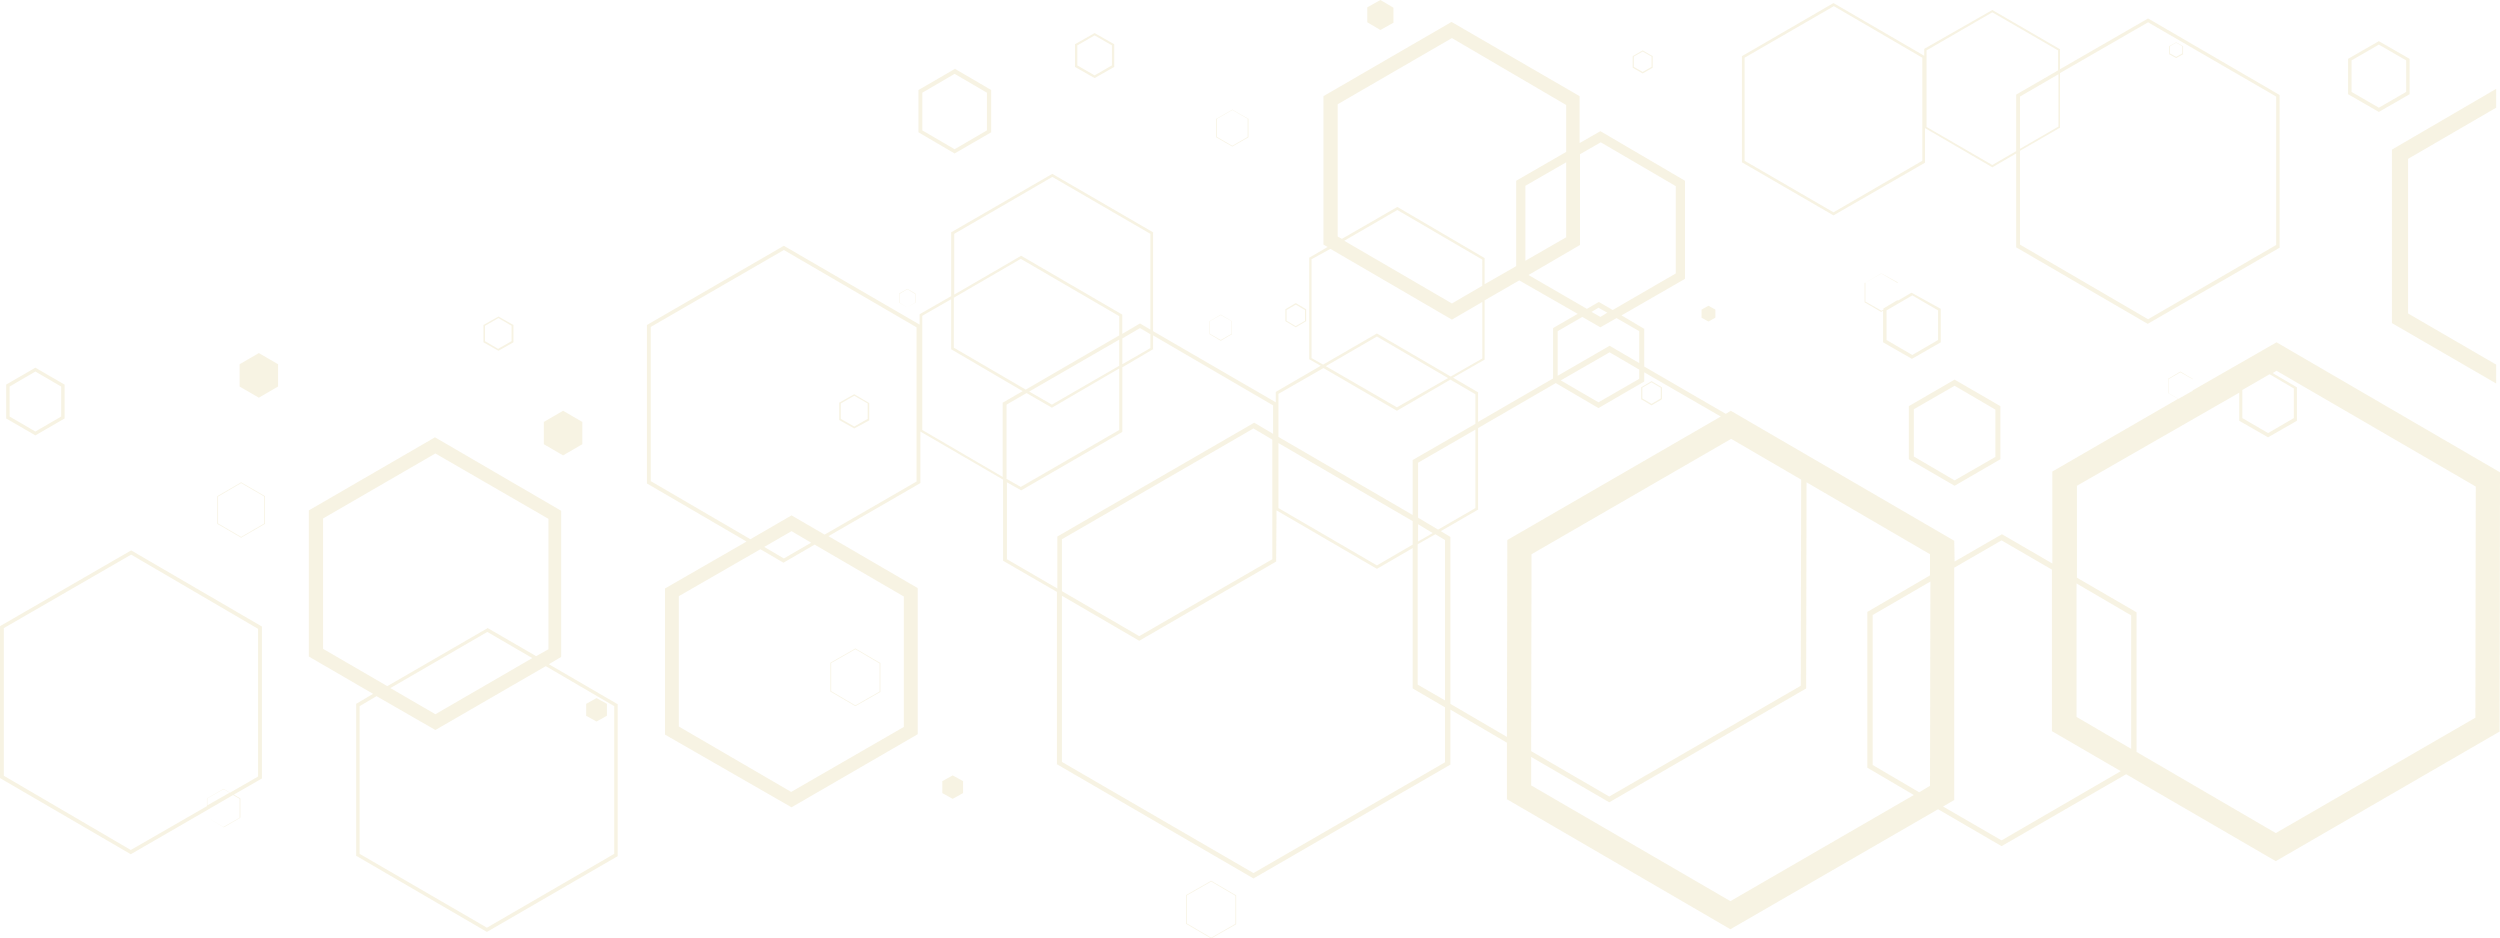 <?xml version="1.0" encoding="utf-8"?>
<!-- Generator: Adobe Illustrator 28.1.0, SVG Export Plug-In . SVG Version: 6.00 Build 0)  -->
<svg version="1.1" id="Ebene_1" xmlns="http://www.w3.org/2000/svg" xmlns:xlink="http://www.w3.org/1999/xlink" x="0px" y="0px"
	 viewBox="0 0 650 244" style="enable-background:new 0 0 650 244;" xml:space="preserve"
	 width="650px" height="244px">
<style type="text/css">
	.st0{opacity:0.122;fill-rule:evenodd;clip-rule:evenodd;fill:#C1A01E;enable-background:new    ;}
</style>
<path class="st0" d="M626.1,41.3l0,40.2l22.9,13.3l0,4.9l-27.1-15.7l0-45.1L649,23.1l0,4.9L626.1,41.3z M618.5,29.1l-8-4.6l0-9.2
	l8-4.6l8,4.6l0,9.2L618.5,29.1z M618.5,11.6l-7.1,4.1l0,8.2l7.1,4.1l7.1-4.1l0-8.2L618.5,11.6z M558.4,84.2l-34.2-19.9l0-24.4
	l-6.2,3.6l-17.5-10.2l0,9L476.7,56l-23.8-13.8l0-27.6l23.8-13.8l23.6,13.7l0-1.8L518,2.6l17.6,10.2l0,5.2l22.9-13.2l34.2,19.9
	l0,39.7L558.4,84.2z M476.8,1.6L453.6,15l0,26.8l23.1,13.4l23.1-13.4l0-26.8L476.8,1.6z M518,3.2l-17.1,9.9l0,19.9l17.1,9.9l6.2-3.6
	l0-14.7l10.9-6.3l0-5.2L518,3.2z M525.2,38.7l10-5.8l0-13.6l-10,5.8L525.2,38.7z M558.5,5.8l-22.9,13.2l0,14.2l-10.4,6l0,24.4
	l33.3,19.4l33.3-19.3l0-38.6L558.5,5.8z M565.8,15.1l-1.8-1l0-2.1l1.8-1l1.8,1l0,2.1L565.8,15.1z M565.8,11.1l-1.6,0.9l0,1.9
	l1.6,0.9l1.6-0.9l0-1.9L565.8,11.1z M520.1,105.6l0,13.8l-11.9,6.9l-11.9-6.9l0-13.8l11.9-6.9L520.1,105.6z M497.6,106.4l0,12.3
	l10.6,6.2l10.6-6.1l0-12.3l-10.6-6.2L497.6,106.4z M504.6,80.3l0,8.7l-7.5,4.3l-7.5-4.3l0-8.2l-0.5,0.3l-4.3-2.5l0-5l4.3-2.5
	l4.3,2.5l0,4.6l3.6-2.1L504.6,80.3z M489.2,71.1l-4.2,2.4l0,4.9l4.2,2.4l0.5-0.3l0-0.3l3.7-2.2l0-4.6L489.2,71.1z M490.5,80.7l0,7.7
	l6.7,3.9l6.7-3.9l0-7.7l-6.7-3.9L490.5,80.7z M508.2,146l12.3-7.1l13.1,7.6l0-23.9l32.7-18.9l-2.6-1.5l0-3.7l3.2-1.9l3.2,1.9l0,3
	L591.9,89l58.1,33.8l-0.1,67.4l-58.2,33.7l-38.9-22.6L520.4,220l-16.5-9.6l-54,31.2l-58.1-33.8l0-14.7l-14.7-8.6l0,14.3l-51.2,29.6
	l-51.1-29.7l0-44.8l-14-8.1l0-21.1l-21.5-12.5l0,13.4l-23.9,13.8l23.2,13.5l0,38l-32.8,19L172.9,191l0-38l21.2-12.2l-25.9-15.1
	l0-41.2l35.6-20.6l35.3,20.5l0-2.7l8.2-4.7l0-16.6l26.3-15.2l26.2,15.2l0,25.7l31.9,18.5l0-2.7l11.7-6.8l-3-1.7l0-26.4l4.8-2.8
	l-1.1-0.6l0-38.6l33.3-19.3l33.3,19.3l0,12.2l5.4-3.1L438.1,47l0,25.5L421.6,82l5.9,3.5l0,9.8l21.2,12.3l1.3-0.8l58.1,33.8
	L508.2,146z M176.5,155l0,33.9l29.2,17L235,189l0-33.9l-23.2-13.5l-8.1,4.7l-6-3.5L176.5,155z M210.9,141.1l-5.1-3l-7.1,4.1l5.1,3
	L210.9,141.1z M203.8,65l-34.6,20l0,40.1l25.9,15.1l10.7-6.2l8.6,5l23.9-13.8l0-40.1L203.8,65z M501.8,204.3l0.1-53.1l-15,8.7l0,39
	L499,206L501.8,204.3z M375.7,140.4l-2.5-1.5l-4.6,2.6l0,36.5l7.1,4.1L375.7,140.4z M373.9,137.7l9.7-5.6l0-20.4l-14.9,8.6l0,14.3
	L373.9,137.7z M368.7,136.3l0,4.5l3.8-2.2L368.7,136.3z M247.3,90.8l0-13l-7.5,4.3l0,29.7l20.9,12.2l0-19.3l5.2-3L247.3,90.8z
	 M273.5,106l-6.6-3.8l-5.2,3l0,19.3l3.7,2.1l25.6-14.8l0-16L273.5,106z M291,95.1l0-6.8l-23.4,13.5l5.9,3.4L291,95.1z M248,90.4
	l18.7,10.9L291,87.2l0-5l-25.6-14.9L248,77.4L248,90.4z M273.6,46l-25.5,14.8l0,15.8l17.4-10.1l26.3,15.3l0,5l4.6-2.7l2.7,1.6
	l0-24.9L273.6,46z M291.8,94.7l7.3-4.2l0-3.6l-2.7-1.6l-4.6,2.7L291.8,94.7z M299.8,87.2l0,3.6l-8,4.7l0,16.8l-26.3,15.2l-3.7-2.1
	l0,20l13.1,7.6l0-13.5l51.2-29.6l4.9,2.9l0-7.4L299.8,87.2z M276.1,153.7l20.1,11.7l34.6-20l0-31.1l-4.9-2.9l-49.8,28.8L276.1,153.7
	z M331.8,146l-35.6,20.6l-20.1-11.7l0,43.2l49.8,28.9l49.8-28.8l0-14.3l-8.4-4.9l0-36.5l-9.3,5.4l-26.1-15.2L331.8,146z
	 M332.4,132.1l25.6,14.9l9.3-5.4l0-6.1l-34.9-20.3L332.4,132.1z M332.4,102.4l0,11.2l34.9,20.3l0-14.3l16.3-9.4l0-7.7l-6.5-3.8
	l-13.9,8.1l-19.1-11.1L332.4,102.4z M377.8,98.2l6.5,3.8l0,7.7l19.5-11.3l0-13.1l6.4-3.7L395,72.9l-9,5.2l0,15.4L377.8,98.2z
	 M385.4,67.5l-22.1-12.9l-13.8,8l28,16.3l7.9-4.6L385.4,67.5z M376.5,98.3L358,87.5l-13.3,7.7l18.5,10.7L376.5,98.3z M341,67.4
	l0,25.7l3,1.7l14-8.1l19.2,11.2l8.2-4.7l0-14.7l-7.9,4.6l-31.6-18.4L341,67.4z M377.5,9.9l-29.7,17.2l0,34.4l1.1,0.6l14.4-8.3
	L386,67.1l0,6.8l8.2-4.7l0-22.2l13-7.5l0-12.2L377.5,9.9z M396.6,67.8l10.6-6.1l0-19.5l-10.6,6.1L396.6,67.8z M435.7,71.1l0-22.7
	L416.2,37l-5.4,3.1l0,23.6l-13.4,7.8l15.2,8.8l3.1-1.8l3.6,2.1L435.7,71.1z M413.8,81.1l2.3,1.3l1.8-1.1l-2.3-1.3L413.8,81.1z
	 M420.3,82.7l-4.2,2.4l-4.7-2.7l-6.4,3.7l0,11.6l13.5-7.8l7.7,4.5l0-8.3L420.3,82.7z M405.8,98.9l9.8,5.7l10.6-6.1l0-2.4l-7.7-4.5
	L405.8,98.9z M427.5,96.8l0,2.4l-11.9,6.9l-11.1-6.5l-20.2,11.7l0,21.2l-9.7,5.6l2.5,1.5l0,43.4l14.7,8.6l0.1-51.2l55.5-32.1
	L427.5,96.8z M450.1,114.1l-51.9,30l-0.1,51.2l20.3,11.8l49.8-28.8l0.1-53.6L450.1,114.1z M469.7,125.4l-0.1,53.6l-51.2,29.6
	l-20.3-11.8l0,7.4l51.8,30.1l47.7-27.6l-12.1-7.1l0-40.5l16.3-9.5l0-5.5L469.7,125.4z M566.9,96.8l-3.1,1.8l0,3.6l2.6,1.5l3.7-2.1
	l0-3L566.9,96.8z M583,101.4l0,7.3l6.7,3.9l6.7-3.9l0-7.7l-6.3-3.7L583,101.4z M591.7,216.6l51.9-30l0.1-60.1l-51.8-30.1l-1,0.6
	l6.3,3.7l0,8.7l-7.5,4.3l-7.5-4.3l0-7.3L540,126.3l0,23.9l15.5,9l0,36.3L591.7,216.6z M554.1,194.7l0-34.7l-14.2-8.3l0,34.7
	L554.1,194.7z M508.1,208l-2.9,1.7l15.2,8.8l31-18l-17.9-10.4l0-42l-13.1-7.6l-12.3,7.1L508.1,208z M429.4,99.1l2.7,1.6l0,3.1
	l-2.7,1.6l-2.7-1.6l0-3.1L429.4,99.1z M429.4,105l2.4-1.4l0-2.8l-2.4-1.4l-2.4,1.4l0,2.8L429.4,105z M222.1,111.4l-3.9-2.2l0-4.5
	l3.9-2.2l3.9,2.3l0,4.5L222.1,111.4z M222.1,102.9l-3.5,2l0,4l3.5,2l3.5-2l0-4L222.1,102.9z M222.4,168.6l6.5,3.8l0,7.5l-6.5,3.7
	l-6.5-3.8l0-7.5L222.4,168.6z M222.4,183.4l6.3-3.6l0-7.3l-6.3-3.7l-6.3,3.6l0,7.3L222.4,183.4z M444.2,83.6l-1.8-1l0-2.1l1.8-1
	l1.8,1l0,2.1L444.2,83.6z M427.1,19.1l-2.6-1.5l0-3l2.6-1.5l2.6,1.5l0,3L427.1,19.1z M427.1,13.4l-2.3,1.3l0,2.7l2.3,1.3l2.3-1.3
	l0-2.7L427.1,13.4z M358.9,7.8l-3.4-2l0-3.9l3.4-1.9l3.4,2l0,3.9L358.9,7.8z M336.9,85.1l-2.7-1.6l0-3.1l2.7-1.6l2.7,1.6l0,3.1
	L336.9,85.1z M336.9,79.2l-2.4,1.4l0,2.8l2.4,1.4l2.4-1.4l0-2.8L336.9,79.2z M320.4,38.1l-4.2-2.4l0-4.8l4.2-2.4l4.2,2.4l0,4.8
	L320.4,38.1z M320.4,28.6l-4,2.3l0,4.7l4,2.3l4-2.3l0-4.7L320.4,28.6z M320.3,83.5l0,3.4l-2.9,1.7l-2.9-1.7l0-3.4l2.9-1.7
	L320.3,83.5z M314.6,86.8l2.8,1.6l2.8-1.6l0-3.3l-2.8-1.6l-2.8,1.6L314.6,86.8z M284.6,20.3l-5.1-2.9l0-5.9l5.1-2.9l5.1,2.9l0,5.9
	L284.6,20.3z M284.6,9.2l-4.5,2.6l0,5.2l4.5,2.6l4.5-2.6l0-5.2L284.6,9.2z M248.2,39.9l-9.4-5.5l0-11l9.5-5.5l9.4,5.5l0,11
	L248.2,39.9z M248.2,19.2l-8.4,4.9l0,9.8l8.4,4.9l8.4-4.9l0-9.8L248.2,19.2z M235.9,79.9l-2.1-1.2l0-2.4l2.1-1.2l2.1,1.2l0,2.4
	L235.9,79.9z M235.9,75.2l-2,1.2l0,2.3l2,1.2l2-1.2l0-2.3L235.9,75.2z M126.6,242.3l-34-19.8l0-39.5l4.4-2.6l-16.7-9.7l0-38l32.8-19
	l32.8,19.1l0,38l-3.2,1.9l17.9,10.4l0,39.5L126.6,242.3z M113.2,117.9L84,134.8l0,33.9l16.7,9.7l26.1-15.1l12.6,7.3l3.2-1.8l0-33.9
	L113.2,117.9z M101.5,178.9l11.7,6.8l25.2-14.6l-11.7-6.8L101.5,178.9z M141.9,173.2l-28.7,16.6L97.9,181l-4.4,2.6l0,38.4l33.1,19.2
	l33.1-19.2l0-38.4L141.9,173.2z M155.1,187.6l-2.7-1.5l0-3.1l2.7-1.5l2.7,1.5l0,3.1L155.1,187.6z M146.4,118.4l-5-2.9l0-5.8l5-2.9
	l5,2.9l0,5.8L146.4,118.4z M129.6,91.2l-3.9-2.2l0-4.5l3.9-2.2l3.9,2.2l0,4.5L129.6,91.2z M129.6,82.7l-3.5,2l0,4l3.4,2l3.5-2l0-4
	L129.6,82.7z M67.3,103.4l-5-2.9l0-5.8l5-2.9l5,2.9l0,5.8L67.3,103.4z M68.9,129l0,7.2l-6.2,3.6l-6.2-3.6l0-7.2l6.2-3.6L68.9,129z
	 M56.7,136.1l6,3.5l6-3.5l0-7l-6-3.5l-6,3.5L56.7,136.1z M68.1,202.4l-7.3,4.2l1.7,1l0,5l-4.3,2.5l-4.3-2.5l0-2L34,222.1L0,202.3
	l0-39.5l34.1-19.7l34,19.8L68.1,202.4z M58.1,215l4.2-2.4l0-4.9l-1.7-1l-6.7,3.9l0,2L58.1,215z M59.7,206.1l-1.6-0.9l-4.2,2.4l0,1.8
	L59.7,206.1z M34.1,144.2L1,163.3l0,38.4L34,221l19.8-11.4l0-2l4.3-2.5l1.7,1l7.3-4.2l0-38.4L34.1,144.2z M9.2,113.2l-7.6-4.4l0-8.8
	l7.6-4.4l7.6,4.4l0,8.8L9.2,113.2z M9.2,96.6l-6.7,3.9l0,7.8l6.7,3.9l6.7-3.9l0-7.8L9.2,96.6z M247.7,201.6l2.7,1.5l0,3.1l-2.7,1.5
	l-2.7-1.5l0-3.1L247.7,201.6z M314.9,229l6.5,3.8l0,7.5l-6.5,3.7l-6.5-3.8l0-7.5L314.9,229z M314.9,243.8l6.3-3.6l0-7.3l-6.3-3.7
	l-6.3,3.6l0,7.3L314.9,243.8z"/>
</svg>
